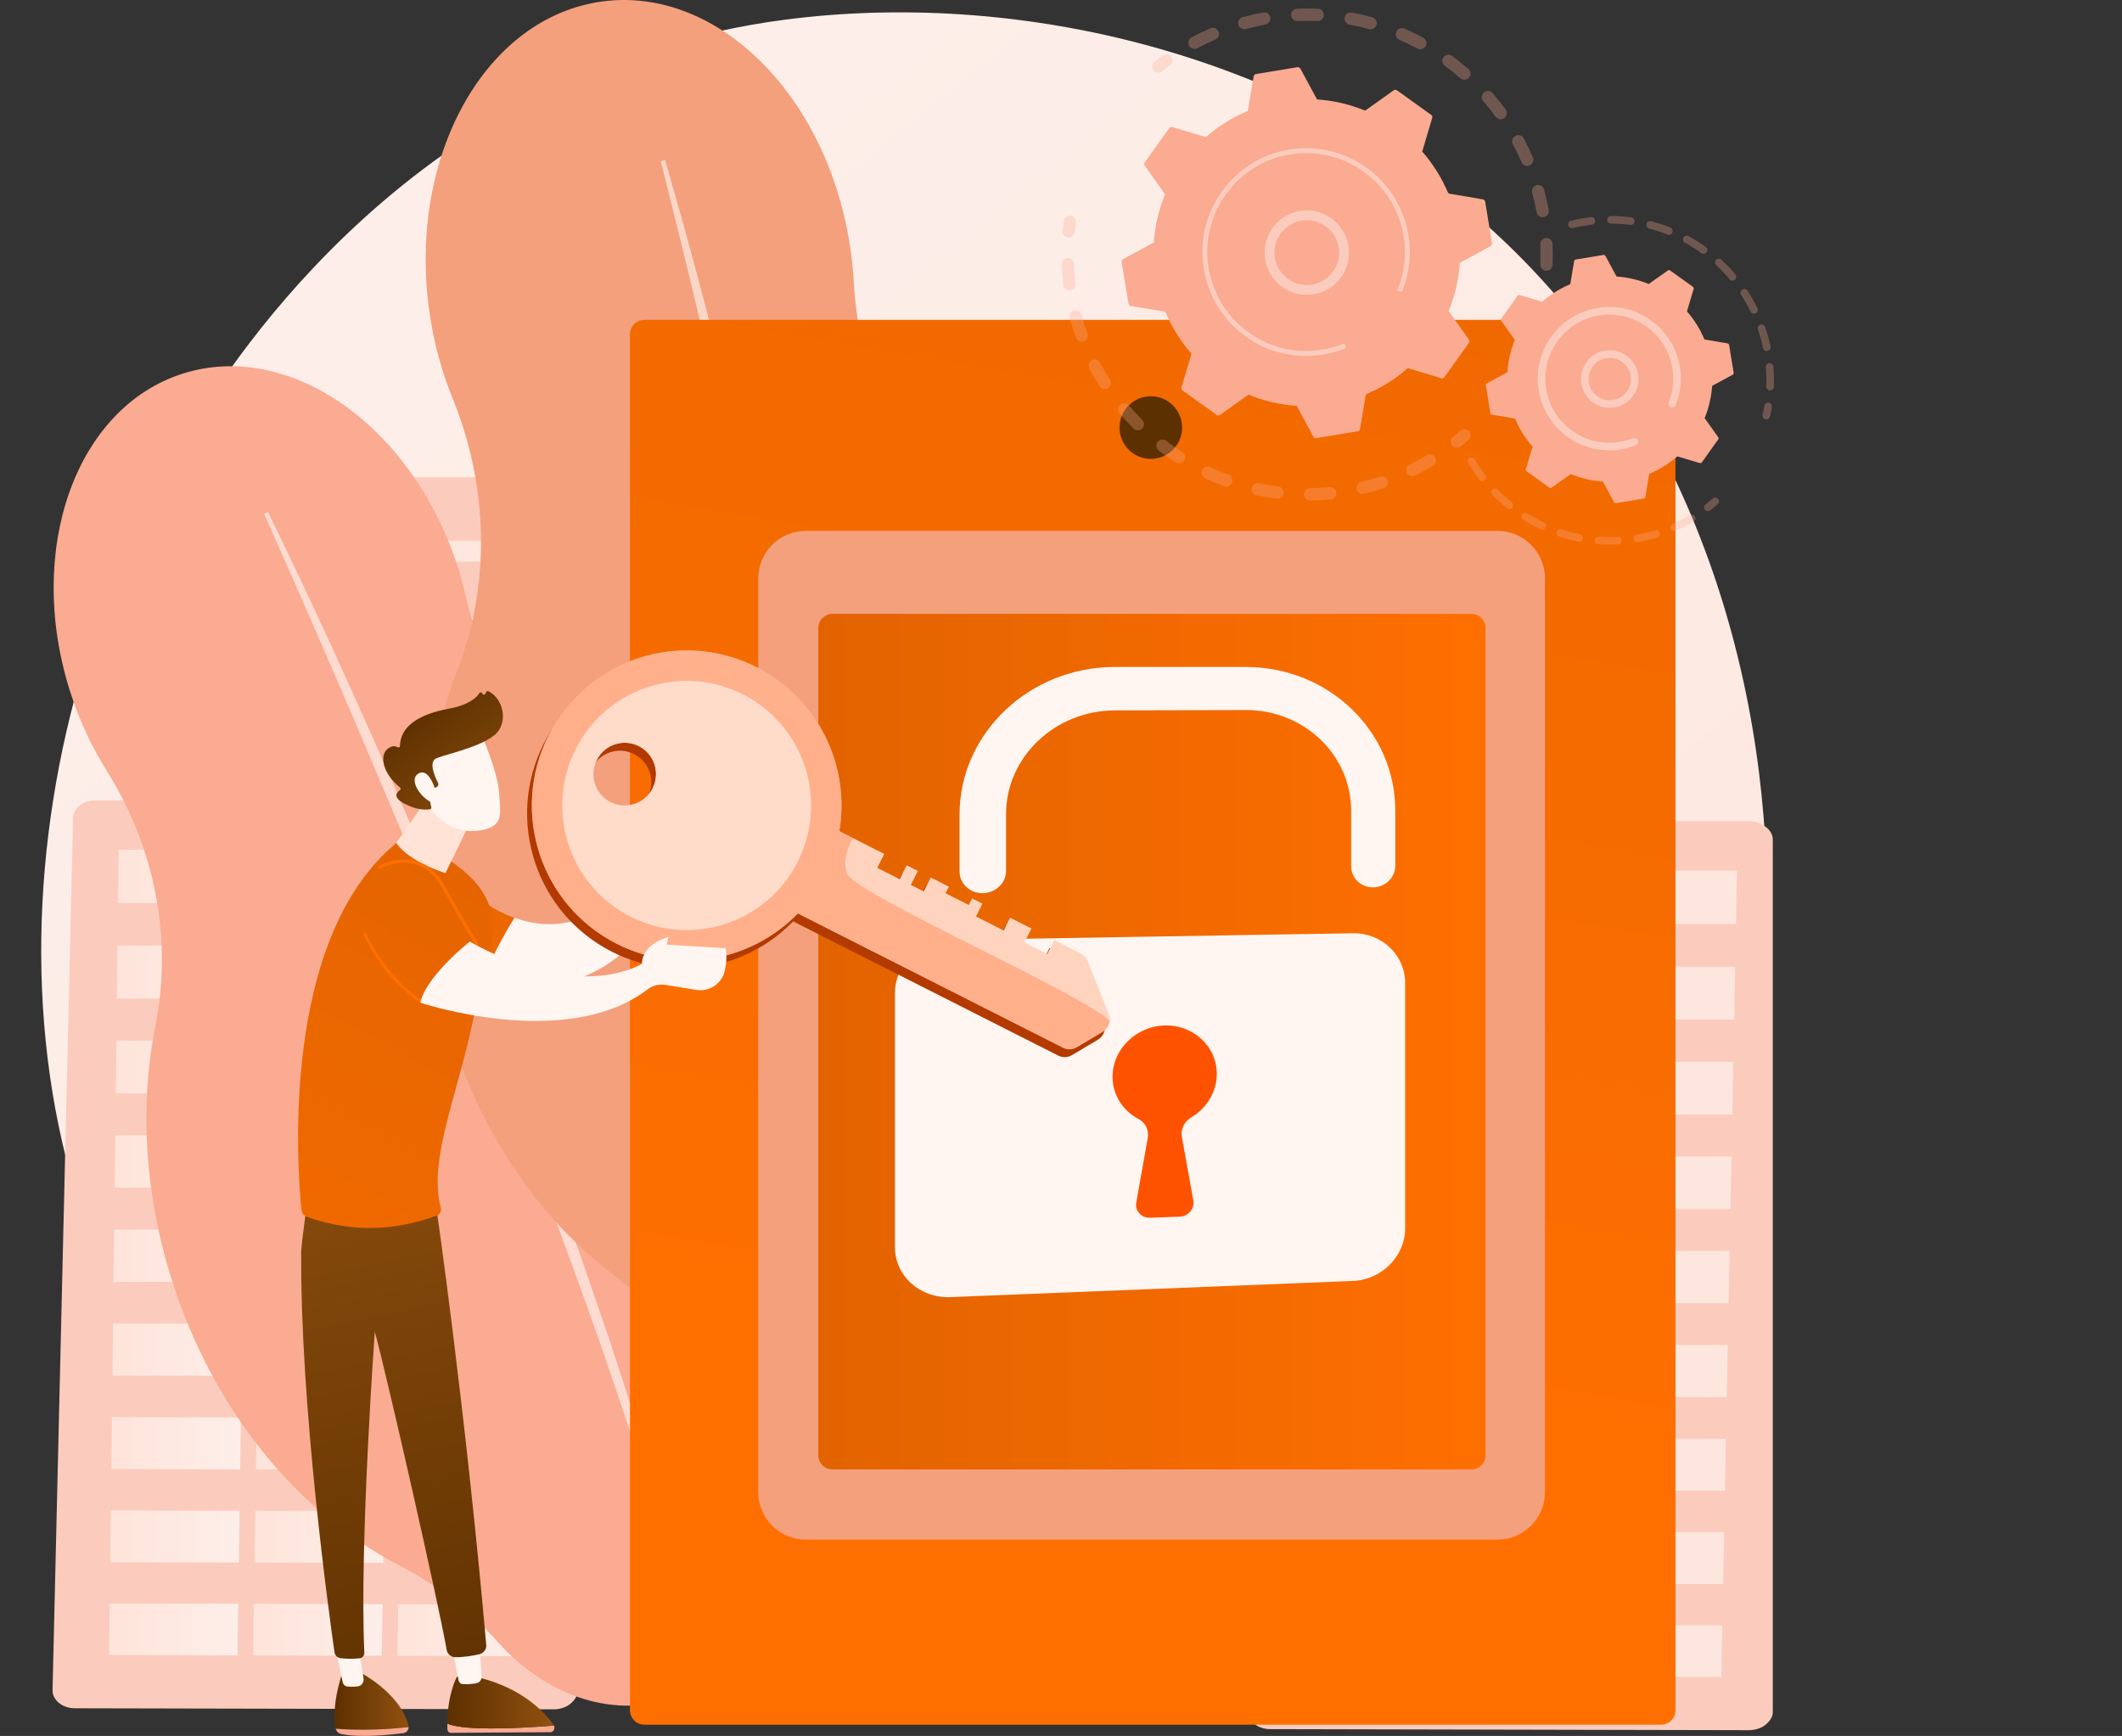 <svg width="412" height="337" viewBox="0 0 412 337" fill="none" xmlns="http://www.w3.org/2000/svg">
<rect x="0" y="0" width="412" height="337" fill="#333333" stroke="none"/>
<path d="M304.257 287.547C297.376 294.687 290.865 299.291 285.721 302.928C225.254 345.689 153.706 333.225 138.499 330.18C116.044 325.685 72.64 316.997 41.26 280.625C-6.215 225.599 1.178 138.906 38.003 81.678C44.739 71.21 80.321 13.111 152.64 3.793C196.406 -1.846 247.424 9.527 284.37 40.035C361.922 104.073 356.401 233.441 304.257 287.547Z" fill="url(#paint0_linear_1817_10094)"/>
<path d="M72.113 95.574C72.145 93.956 73.502 92.654 75.166 92.654H176.107C177.794 92.654 179.585 93.996 179.585 95.637V324.731C179.585 325.956 178.872 327.13 177.981 327.993C177.089 328.858 175.775 329.342 174.516 329.339L72.47 329.068C71.2 329.065 69.958 328.565 69.07 327.684C68.183 326.801 67.682 325.606 67.706 324.371L72.113 95.575V95.574Z" fill="#FBCCBD"/>
<g opacity="0.52">
<g style="mix-blend-mode:overlay">
<path d="M130.082 108.889L163.102 108.778L163.09 104.761L130.106 104.862L130.082 108.889Z" fill="white"/>
</g>
<g style="mix-blend-mode:overlay">
<path d="M129.992 123.689L163.148 123.541L163.136 119.49L130.016 119.627L129.992 123.689Z" fill="white"/>
</g>
<g style="mix-blend-mode:overlay">
<path d="M129.9 138.609L163.193 138.425L163.18 134.341L129.925 134.514L129.9 138.609Z" fill="white"/>
</g>
<g style="mix-blend-mode:overlay">
<path d="M129.809 153.654L163.24 153.434L163.226 149.315L129.834 149.526L129.809 153.654Z" fill="white"/>
</g>
<g style="mix-blend-mode:overlay">
<path d="M129.715 168.825L163.285 168.566L163.272 164.414L129.74 164.662L129.715 168.825Z" fill="white"/>
</g>
<g style="mix-blend-mode:overlay">
<path d="M129.527 199.547L163.379 199.211L163.367 194.988L129.554 195.314L129.527 199.547Z" fill="white"/>
</g>
<g style="mix-blend-mode:overlay">
<path d="M129.24 246.613L163.524 246.155L163.511 241.825L129.267 242.271L129.24 246.613Z" fill="white"/>
</g>
<g style="mix-blend-mode:overlay">
<path d="M129.621 184.122L163.331 183.824L163.319 179.638L129.647 179.924L129.621 184.122Z" fill="white"/>
</g>
<g style="mix-blend-mode:overlay">
<path d="M129.432 215.102L163.425 214.727L163.413 210.469L129.457 210.835L129.432 215.102Z" fill="white"/>
</g>
<g style="mix-blend-mode:overlay">
<path d="M129.336 230.792L163.474 230.375L163.461 226.081L129.361 226.486L129.336 230.792Z" fill="white"/>
</g>
<g style="mix-blend-mode:overlay">
<path d="M129.141 262.569L163.571 262.069L163.558 257.702L129.169 258.19L129.141 262.569Z" fill="white"/>
</g>
<g style="mix-blend-mode:overlay">
<path d="M129.043 278.662L163.621 278.12L163.607 273.716L129.071 274.246L129.043 278.662Z" fill="white"/>
</g>
<g style="mix-blend-mode:overlay">
<path d="M128.943 294.894L163.67 294.31L163.656 289.866L128.971 290.439L128.943 294.894Z" fill="white"/>
</g>
<g style="mix-blend-mode:overlay">
<path d="M128.844 311.267L163.72 310.639L163.706 306.158L128.872 306.773L128.844 311.267Z" fill="white"/>
</g>
<g style="mix-blend-mode:overlay">
<path d="M86.789 109.034L120.016 108.923L120.053 104.893L86.863 104.995L86.789 109.034Z" fill="white"/>
</g>
<g style="mix-blend-mode:overlay">
<path d="M86.519 123.881L119.884 123.733L119.92 119.669L86.594 119.807L86.519 123.881Z" fill="white"/>
</g>
<g style="mix-blend-mode:overlay">
<path d="M86.248 138.85L119.752 138.666L119.788 134.568L86.323 134.743L86.248 138.85Z" fill="white"/>
</g>
<g style="mix-blend-mode:overlay">
<path d="M85.975 153.944L119.618 153.722L119.654 149.59L86.05 149.802L85.975 153.944Z" fill="white"/>
</g>
<g style="mix-blend-mode:overlay">
<path d="M85.697 169.164L119.481 168.902L119.519 164.737L85.774 164.987L85.697 169.164Z" fill="white"/>
</g>
<g style="mix-blend-mode:overlay">
<path d="M85.139 199.989L119.208 199.65L119.246 195.414L85.216 195.741L85.139 199.989Z" fill="white"/>
</g>
<g style="mix-blend-mode:overlay">
<path d="M84.281 247.211L118.788 246.751L118.827 242.407L84.36 242.855L84.281 247.211Z" fill="white"/>
</g>
<g style="mix-blend-mode:overlay">
<path d="M85.42 184.511L119.346 184.212L119.383 180.011L85.496 180.299L85.42 184.511Z" fill="white"/>
</g>
<g style="mix-blend-mode:overlay">
<path d="M84.856 215.596L119.07 215.218L119.108 210.945L84.933 211.313L84.856 215.596Z" fill="white"/>
</g>
<g style="mix-blend-mode:overlay">
<path d="M84.57 231.337L118.93 230.918L118.968 226.61L84.648 227.017L84.57 231.337Z" fill="white"/>
</g>
<g style="mix-blend-mode:overlay">
<path d="M83.99 263.223L118.646 262.72L118.685 258.338L84.07 258.829L83.99 263.223Z" fill="white"/>
</g>
<g style="mix-blend-mode:overlay">
<path d="M83.697 279.372L118.501 278.827L118.541 274.407L83.777 274.94L83.697 279.372Z" fill="white"/>
</g>
<g style="mix-blend-mode:overlay">
<path d="M83.402 295.66L118.358 295.073L118.398 290.614L83.484 291.191L83.402 295.66Z" fill="white"/>
</g>
<g style="mix-blend-mode:overlay">
<path d="M83.103 312.091L118.211 311.459L118.252 306.961L83.185 307.582L83.103 312.091Z" fill="white"/>
</g>
</g>
<path d="M14.189 158.765C14.232 156.893 16.152 155.354 18.504 155.354H107.407C109.79 155.354 112.131 156.974 112.131 158.871V328.402C112.131 329.314 111.47 330.189 110.659 330.833C109.847 331.477 108.644 331.838 107.497 331.835L14.543 331.633C13.386 331.631 12.254 331.259 11.445 330.601C10.636 329.943 10.18 329.035 10.202 328.114L14.187 158.764L14.189 158.765Z" fill="#FBCCBD"/>
<path d="M79.662 175.33L104.989 175.304L105.19 164.973H79.838L79.662 175.33Z" fill="url(#paint1_linear_1817_10094)"/>
<path d="M51.273 175.325L76.575 175.297L76.748 164.973H51.421L51.273 175.325Z" fill="url(#paint2_linear_1817_10094)"/>
<path d="M22.914 175.319L48.19 175.293L48.335 164.973H23.035L22.914 175.319Z" fill="url(#paint3_linear_1817_10094)"/>
<path d="M79.346 193.872L104.629 193.885L104.829 183.623L79.522 183.614L79.346 193.872Z" fill="url(#paint4_linear_1817_10094)"/>
<path d="M51.006 193.858L76.263 193.871L76.437 183.613L51.155 183.605L51.006 193.858Z" fill="url(#paint5_linear_1817_10094)"/>
<path d="M22.695 193.844L47.927 193.856L48.073 183.603L22.817 183.596L22.695 193.844Z" fill="url(#paint6_linear_1817_10094)"/>
<path d="M79.031 212.287L104.269 212.308L104.47 202.081L79.206 202.065L79.031 212.287Z" fill="url(#paint7_linear_1817_10094)"/>
<path d="M50.74 212.263L75.953 212.285L76.125 202.062L50.888 202.045L50.74 212.263Z" fill="url(#paint8_linear_1817_10094)"/>
<path d="M22.479 212.24L47.667 212.261L47.811 202.044L22.6 202.027L22.479 212.24Z" fill="url(#paint9_linear_1817_10094)"/>
<path d="M78.717 230.638L103.911 230.667L104.11 220.475L78.891 220.451L78.717 230.638Z" fill="url(#paint10_linear_1817_10094)"/>
<path d="M50.475 230.605L75.645 230.634L75.816 220.447L50.623 220.423L50.475 230.605Z" fill="url(#paint11_linear_1817_10094)"/>
<path d="M22.264 230.572L47.408 230.602L47.553 220.421L22.384 220.395L22.264 230.572Z" fill="url(#paint12_linear_1817_10094)"/>
<path d="M78.402 248.926L103.553 248.962L103.751 238.807L78.576 238.774L78.402 248.926Z" fill="url(#paint13_linear_1817_10094)"/>
<path d="M50.211 248.883L75.338 248.921L75.509 238.769L50.358 238.736L50.211 248.883Z" fill="url(#paint14_linear_1817_10094)"/>
<path d="M22.047 248.842L47.148 248.879L47.292 238.733L22.167 238.7L22.047 248.842Z" fill="url(#paint15_linear_1817_10094)"/>
<path d="M78.09 267.149L103.197 267.195L103.395 257.074L78.263 257.032L78.09 267.149Z" fill="url(#paint16_linear_1817_10094)"/>
<path d="M49.947 267.099L75.03 267.144L75.2 257.028L50.094 256.986L49.947 267.099Z" fill="url(#paint17_linear_1817_10094)"/>
<path d="M21.832 267.048L46.889 267.093L47.034 256.981L21.952 256.941L21.832 267.048Z" fill="url(#paint18_linear_1817_10094)"/>
<path d="M77.779 285.312L102.843 285.364L103.039 275.278L77.951 275.229L77.779 285.312Z" fill="url(#paint19_linear_1817_10094)"/>
<path d="M49.685 285.251L74.725 285.305L74.895 275.223L49.831 275.175L49.685 285.251Z" fill="url(#paint20_linear_1817_10094)"/>
<path d="M21.619 285.191L46.633 285.245L46.776 275.168L21.738 275.12L21.619 285.191Z" fill="url(#paint21_linear_1817_10094)"/>
<path d="M77.469 303.41L102.49 303.472L102.686 293.42L77.641 293.363L77.469 303.41Z" fill="url(#paint22_linear_1817_10094)"/>
<path d="M49.424 303.342L74.419 303.403L74.589 293.356L49.569 293.299L49.424 303.342Z" fill="url(#paint23_linear_1817_10094)"/>
<path d="M21.406 303.273L46.378 303.335L46.52 293.292L21.525 293.235L21.406 303.273Z" fill="url(#paint24_linear_1817_10094)"/>
<path d="M77.16 321.448L102.139 321.517L102.334 311.5L77.332 311.434L77.16 321.448Z" fill="url(#paint25_linear_1817_10094)"/>
<path d="M49.162 321.37L74.115 321.439L74.284 311.427L49.306 311.361L49.162 321.37Z" fill="url(#paint26_linear_1817_10094)"/>
<path d="M21.193 321.292L46.121 321.361L46.263 311.354L21.311 311.29L21.193 321.292Z" fill="url(#paint27_linear_1817_10094)"/>
<path d="M246.255 162.813C246.299 160.941 248.219 159.401 250.57 159.401H339.473C341.857 159.401 344.197 161.021 344.197 162.919V332.45C344.197 333.362 343.536 334.237 342.725 334.881C341.914 335.525 340.711 335.885 339.563 335.883L246.609 335.681C245.452 335.679 244.32 335.307 243.511 334.649C242.703 333.991 242.246 333.082 242.268 332.162L246.254 162.812L246.255 162.813Z" fill="#FBCCBD"/>
<g opacity="0.5">
<path d="M311.727 179.378L337.053 179.351L337.255 169.021H311.904L311.727 179.378Z" fill="white"/>
<path d="M283.34 179.373L308.641 179.347L308.815 169.021H283.489L283.34 179.373Z" fill="white"/>
<path d="M254.979 179.368L280.254 179.342L280.4 169.021H255.1L254.979 179.368Z" fill="white"/>
<path d="M311.41 197.921L336.693 197.933L336.893 187.671L311.586 187.662L311.41 197.921Z" fill="white"/>
<path d="M283.072 197.906L308.33 197.918L308.502 187.662L283.22 187.653L283.072 197.906Z" fill="white"/>
<path d="M254.762 197.891L279.994 197.905L280.138 187.652L254.882 187.644L254.762 197.891Z" fill="white"/>
<path d="M311.096 216.335L336.335 216.356L336.534 206.129L311.272 206.112L311.096 216.335Z" fill="white"/>
<path d="M282.805 216.312L308.019 216.332L308.191 206.111L282.953 206.094L282.805 216.312Z" fill="white"/>
<path d="M254.545 216.288L279.733 216.309L279.878 206.092L254.665 206.076L254.545 216.288Z" fill="white"/>
<path d="M310.781 234.686L335.976 234.715L336.175 224.524L310.956 224.499L310.781 234.686Z" fill="white"/>
<path d="M282.541 234.653L307.71 234.682L307.882 224.496L282.688 224.471L282.541 234.653Z" fill="white"/>
<path d="M254.328 234.62L279.472 234.649L279.616 224.468L254.448 224.444L254.328 234.62Z" fill="white"/>
<path d="M310.469 252.973L335.62 253.011L335.817 242.854L310.642 242.821L310.469 252.973Z" fill="white"/>
<path d="M282.277 252.932L307.403 252.969L307.574 242.818L282.424 242.785L282.277 252.932Z" fill="white"/>
<path d="M254.113 252.889L279.214 252.927L279.358 242.78L254.233 242.747L254.113 252.889Z" fill="white"/>
<path d="M310.156 271.198L335.263 271.243L335.461 261.121L310.328 261.081L310.156 271.198Z" fill="white"/>
<path d="M282.014 271.147L307.095 271.192L307.266 261.076L282.159 261.035L282.014 271.147Z" fill="white"/>
<path d="M253.898 271.096L278.956 271.141L279.099 261.03L254.017 260.989L253.898 271.096Z" fill="white"/>
<path d="M309.844 289.359L334.909 289.413L335.105 279.326L310.016 279.278L309.844 289.359Z" fill="white"/>
<path d="M281.75 289.3L306.789 289.353L306.959 279.272L281.896 279.222L281.75 289.3Z" fill="white"/>
<path d="M253.684 289.24L278.699 289.293L278.842 279.216L253.802 279.167L253.684 289.24Z" fill="white"/>
<path d="M309.535 307.459L334.556 307.52L334.753 297.469L309.707 297.412L309.535 307.459Z" fill="white"/>
<path d="M281.49 307.389L306.486 307.451L306.654 297.404L281.635 297.347L281.49 307.389Z" fill="white"/>
<path d="M253.471 307.321L278.441 307.382L278.584 297.341L253.588 297.284L253.471 307.321Z" fill="white"/>
<path d="M309.227 325.495L334.204 325.564L334.399 315.547L309.398 315.483L309.227 325.495Z" fill="white"/>
<path d="M281.229 325.417L306.182 325.487L306.35 315.475L281.373 315.41L281.229 325.417Z" fill="white"/>
<path d="M253.258 325.341L278.187 325.41L278.329 315.401L253.377 315.337L253.258 325.341Z" fill="white"/>
</g>
<path d="M157.872 208.93C150.617 186.119 136.578 167.939 119.95 157.253C105.086 147.699 94.375 132.82 90.41 115.634C89.993 113.828 89.498 112.016 88.922 110.205C80.195 82.771 56.261 65.908 35.463 72.541C14.665 79.175 4.879 106.792 13.605 134.226C15.389 139.836 17.81 145.002 20.71 149.616C29.964 164.339 33.586 181.998 30.181 199.078C27.138 214.342 27.964 231.528 33.404 248.631C41.516 274.137 58.109 293.854 77.323 303.78C84.591 307.534 91.144 312.583 96.57 318.685C105.588 328.823 118.297 333.588 129.973 329.864C142.57 325.846 150.439 313.074 151.005 298.172C151.325 289.739 153.306 281.473 156.533 273.659C164.153 255.211 165.21 231.997 157.874 208.933L157.872 208.93Z" fill="#FAAB91"/>
<path opacity="0.57" d="M52.031 99.402C60.514 116.667 68.436 134.191 76.172 151.799C78.108 156.2 79.973 160.632 81.852 165.057L84.669 171.696L87.431 178.358C89.255 182.807 91.141 187.23 92.915 191.701L98.237 205.109C101.67 214.093 105.18 223.048 108.445 232.096C110.084 236.617 111.812 241.106 113.358 245.661L118.062 259.303C124.148 277.553 129.778 295.965 134.461 314.628L133.657 314.84L129.619 301.01L128.617 297.552L127.529 294.118L125.34 287.256L123.164 280.392C122.443 278.103 121.637 275.84 120.877 273.563C119.327 269.018 117.814 264.463 116.235 259.929C109.801 241.833 103.125 223.825 96.079 205.956C92.486 197.049 88.972 188.112 85.317 179.229L82.594 172.56L79.816 165.914C77.966 161.481 76.117 157.049 74.222 152.636C70.508 143.776 66.731 134.943 62.882 126.142C59.078 117.32 55.191 108.532 51.277 99.759L52.029 99.404L52.031 99.402Z" fill="white"/>
<path d="M218.571 163.589C215.18 138.676 203.972 117.324 188.753 103.251C175.148 90.671 166.778 73.337 165.77 54.839C165.665 52.895 165.478 50.931 165.209 48.953C161.132 18.991 139.493 -2.794 116.878 0.292C94.263 3.378 79.236 30.169 83.314 60.131C84.147 66.258 85.716 72.041 87.877 77.339C94.775 94.248 95.345 113.171 88.779 130.22C82.911 145.455 80.684 163.382 83.226 182.06C87.018 209.917 100.583 233.323 118.6 247.077C125.415 252.28 131.262 258.692 135.761 265.987C143.237 278.11 155.477 285.346 168.173 283.614C181.87 281.745 192.264 269.961 195.517 254.65C197.357 245.984 200.878 237.794 205.602 230.297C216.755 212.598 221.999 188.777 218.572 163.589H218.571Z" fill="#F4A07D"/>
<path opacity="0.57" d="M129.136 31.084C134.786 50.482 139.808 70.047 144.627 89.663C145.833 94.567 146.961 99.49 148.105 104.408L149.82 111.786L151.473 119.179C152.556 124.112 153.707 129.03 154.733 133.975L157.815 148.81C159.744 158.726 161.756 168.626 163.501 178.577C164.38 183.552 165.356 188.508 166.134 193.501L168.538 208.464C171.541 228.446 174.043 248.514 175.528 268.669L174.661 268.742L172.977 253.704L172.565 249.945L172.058 246.196L171.03 238.701L170.018 231.205C169.685 228.707 169.258 226.22 168.884 223.727C168.101 218.745 167.358 213.757 166.543 208.781C163.154 188.896 159.501 169.055 155.44 149.293C153.335 139.428 151.313 129.545 149.138 119.694L147.528 112.301L145.855 104.922C144.743 100.002 143.631 95.081 142.469 90.172C140.229 80.335 137.92 70.512 135.529 60.709C133.191 50.893 130.759 41.097 128.297 31.314L129.135 31.081L129.136 31.084Z" fill="white"/>
<path d="M322.515 62.096H125.104C123.561 62.096 122.311 63.348 122.311 64.893V332.018C122.311 333.563 123.561 334.815 125.104 334.815H322.515C324.057 334.815 325.308 333.563 325.308 332.018V64.893C325.308 63.348 324.057 62.096 322.515 62.096Z" fill="url(#paint28_linear_1817_10094)"/>
<path d="M290.75 103.067H156.436C151.344 103.067 147.217 107.2 147.217 112.299V289.66C147.217 294.758 151.344 298.891 156.436 298.891H290.75C295.842 298.891 299.969 294.758 299.969 289.66V112.299C299.969 107.2 295.842 103.067 290.75 103.067Z" fill="#F4A07D"/>
<path d="M285.668 119.176H161.638C160.111 119.176 158.873 120.416 158.873 121.945V282.499C158.873 284.028 160.111 285.268 161.638 285.268H285.668C287.195 285.268 288.433 284.028 288.433 282.499V121.945C288.433 120.416 287.195 119.176 285.668 119.176Z" fill="url(#paint29_linear_1817_10094)"/>
<path d="M227.734 87.306C230.105 84.931 230.105 81.081 227.734 78.706C225.362 76.331 221.517 76.331 219.146 78.706C216.774 81.081 216.774 84.931 219.146 87.306C221.517 89.68 225.362 89.68 227.734 87.306Z" fill="url(#paint30_linear_1817_10094)"/>
<path d="M262.673 181.175L184.544 182.475C178.598 182.575 173.76 187.205 173.76 192.817V242.086C173.76 247.698 178.598 252.053 184.544 251.814L262.673 248.672C268.284 248.446 272.818 243.867 272.818 238.444V190.827C272.818 185.403 268.284 181.082 262.673 181.176V181.175Z" fill="url(#paint31_linear_1817_10094)"/>
<path d="M266.627 172.264C264.261 172.299 262.339 170.47 262.339 168.18V157.396C262.339 146.579 253.202 137.804 241.89 137.837L216.438 137.911C204.835 137.945 195.326 146.978 195.326 158.048V169.083C195.326 171.428 193.311 173.358 190.823 173.396C188.329 173.433 186.305 171.557 186.305 169.205V158.136C186.305 142.335 199.9 129.48 216.438 129.48H241.89C257.96 129.48 270.902 141.966 270.902 157.312V168.063C270.902 170.347 268.99 172.227 266.627 172.263V172.264Z" fill="url(#paint32_linear_1817_10094)"/>
<path d="M236.249 208.48C236.249 203.005 231.475 198.706 225.673 199.1C220.541 199.45 216.297 203.565 216.021 208.477C215.806 212.29 217.898 215.586 221.079 217.252C222.432 217.961 223.104 219.455 222.841 220.933L220.61 233.468C220.327 235.064 221.607 236.466 223.293 236.406L229.026 236.2C230.704 236.14 231.976 234.652 231.695 233.082L229.465 220.662C229.2 219.181 229.969 217.71 231.325 216.897C234.274 215.132 236.249 211.999 236.249 208.477V208.48Z" fill="url(#paint33_linear_1817_10094)"/>
<path d="M79.333 335.292C79.335 335.185 79.327 335.075 79.301 334.966C77.68 328.534 69.639 324.529 69.639 324.529L66.453 324.779C64.62 330.448 64.857 333.924 65.15 335.474C65.159 335.517 65.172 335.559 65.183 335.6C67.811 335.836 73.222 335.989 79.333 335.293V335.292Z" fill="url(#paint34_linear_1817_10094)"/>
<path d="M65.184 335.599C65.326 336.116 65.706 336.518 66.195 336.621C69.934 337.408 75.877 336.776 78.372 336.449C78.923 336.377 79.325 335.867 79.334 335.292C73.222 335.989 67.812 335.834 65.184 335.599Z" fill="#FAAB91"/>
<path d="M65.172 320.025L66.522 326.531C66.621 327.007 66.986 327.365 67.429 327.407C67.971 327.458 68.744 327.488 69.52 327.374C70.216 327.272 70.701 326.563 70.578 325.803L69.64 320.027H65.172V320.025Z" fill="#FFF6F2"/>
<path d="M93.133 335.517C89.613 335.419 87.794 335.004 86.852 334.619C86.85 334.968 86.852 335.325 86.863 335.695C86.876 336.089 87.168 336.404 87.527 336.403L106.849 336.278C107.465 336.274 107.825 335.557 107.558 334.992C105.025 335.202 98.572 335.67 93.133 335.517Z" fill="#FAAB91"/>
<path d="M107.559 334.99C107.536 334.94 107.516 334.89 107.483 334.844C105.776 332.457 101.431 327.702 92.843 325.64L88.722 325.51C88.722 325.51 86.888 328.703 86.853 334.617C87.795 335.002 89.615 335.418 93.134 335.516C98.573 335.669 105.026 335.199 107.559 334.99Z" fill="url(#paint35_linear_1817_10094)"/>
<path d="M87.775 319.451C87.841 319.755 88.697 324.384 89.029 326.179C89.108 326.605 89.441 326.919 89.835 326.941C90.541 326.981 91.678 326.984 92.656 326.718C93.183 326.575 93.539 326.036 93.501 325.438L93.04 318.116L87.775 319.451Z" fill="url(#paint36_linear_1817_10094)"/>
<path d="M84.654 233.982C84.654 233.982 90.321 272.979 94.411 319.384C94.487 320.249 93.8 321.001 92.952 321.179C91.703 321.443 89.867 321.756 88.346 321.712C87.534 321.689 86.855 321.087 86.719 320.285C85.326 312.103 75.384 268.191 72.774 258.526C72.774 258.526 69.777 299.58 70.735 320.878C70.759 321.408 70.371 321.867 69.846 321.927C69.048 322.02 67.772 322.09 66.148 321.918C65.532 321.852 65.035 321.386 64.946 320.771C63.954 313.846 58.242 272.629 58.484 242.936C58.497 241.261 60.447 227.505 60.447 227.505L84.656 233.982H84.654Z" fill="url(#paint37_linear_1817_10094)"/>
<path d="M86.848 168.402L87.607 188.807C89.762 189.551 91.814 190.128 93.768 190.559C94.991 186.619 97.682 181.783 99.885 178.187C91.788 175.321 86.848 168.4 86.848 168.4V168.402Z" fill="url(#paint38_linear_1817_10094)"/>
<path d="M59.593 236.23C59.011 236.022 58.604 235.494 58.54 234.878C57.787 227.556 54.137 182.158 77.175 163.483C77.175 163.483 78.496 160.022 89.356 168.531C100.216 177.039 94.401 185.957 91.801 198.258C88.655 213.142 83.135 225.309 85.577 234.47C85.745 235.101 85.413 235.766 84.8 235.992C76.365 239.104 67.961 239.208 59.591 236.23H59.593Z" fill="url(#paint39_linear_1817_10094)"/>
<path d="M86.16 149.881C86.153 150.527 76.953 163.611 76.953 163.611C76.953 163.611 78.604 166.867 86.487 169.511L93.291 155.501L86.16 149.881Z" fill="#FFE3D6"/>
<path d="M81.604 194.651C81.547 194.651 81.487 194.634 81.436 194.6C74.088 189.628 70.63 181.602 70.596 181.522C70.532 181.369 70.603 181.194 70.755 181.13C70.908 181.065 71.082 181.136 71.147 181.288C71.179 181.367 74.573 189.233 81.771 194.103C81.908 194.195 81.943 194.381 81.851 194.518C81.794 194.603 81.7 194.649 81.604 194.649V194.651Z" fill="url(#paint40_linear_1817_10094)"/>
<path d="M92.55 183.528C92.452 183.528 92.356 183.479 92.299 183.391C92.277 183.357 90.032 179.857 85.755 172.19C84.441 169.832 82.712 168.338 80.619 167.752C77.153 166.781 73.811 168.643 73.779 168.661C73.634 168.74 73.454 168.693 73.371 168.55C73.29 168.406 73.34 168.223 73.483 168.142C73.627 168.06 77.063 166.134 80.774 167.175C83.029 167.805 84.881 169.394 86.277 171.897C90.543 179.544 92.779 183.032 92.801 183.066C92.891 183.205 92.851 183.391 92.711 183.479C92.661 183.512 92.604 183.527 92.55 183.527V183.528Z" fill="url(#paint41_linear_1817_10094)"/>
<path d="M93.403 142.383C93.403 142.383 96.677 149.913 96.896 153.865C97.116 157.816 97.966 160.38 93.403 161.177C88.841 161.972 84.996 159.697 82.913 155.76C82.913 155.76 79.651 149.694 80.382 147.21C81.114 144.727 93.403 142.384 93.403 142.384V142.383Z" fill="url(#paint42_linear_1817_10094)"/>
<path d="M84.473 152.929L84.733 152.815C85.064 152.669 85.205 152.275 85.039 151.954C84.395 150.709 83.141 147.856 84.761 147.191C86.849 146.333 95.122 144.644 96.907 141.704C98.623 138.879 97.103 135.232 94.819 134.195C94.666 134.125 94.486 134.18 94.408 134.33L94.217 134.69C94.088 134.937 93.723 134.899 93.645 134.632C93.571 134.374 93.229 134.325 93.087 134.552C92.539 135.431 91.057 136.857 87.096 137.589C81.466 138.63 77.745 140.911 77.651 144.807C77.645 145.055 77.382 145.192 77.171 145.063C76.755 144.809 76.09 144.69 75.201 145.438C73.655 146.74 74.288 150.117 77.677 152.895C77.838 153.028 77.837 153.279 77.662 153.392C77.047 153.793 76.131 154.745 78.505 156.015C80.96 157.329 82.792 157.221 83.498 157.105C83.674 157.076 83.787 156.906 83.748 156.732L82.995 153.308C82.953 153.114 83.099 152.931 83.298 152.931H84.472L84.473 152.929Z" fill="url(#paint43_linear_1817_10094)"/>
<path d="M84.614 153.652C84.614 153.652 83.365 148.842 81.212 150.191C79.058 151.539 82.329 155.579 84.061 155.759L84.614 153.651V153.652Z" fill="url(#paint44_linear_1817_10094)"/>
<path d="M126.999 166.867C126.999 166.867 125.358 163.954 125.463 162.538C125.567 161.123 124.686 159.045 125.624 159.198C126.562 159.353 126.754 159.226 127.009 160.924C127.264 162.622 130.221 170.039 126.999 166.865V166.867Z" fill="url(#paint45_linear_1817_10094)"/>
<path d="M127.308 162.236L127.271 168.055C116.165 180.062 107.175 180.769 99.886 178.188C97.682 181.784 94.991 186.619 93.769 190.56C123.429 197.108 130.412 169.805 130.412 169.805C134.429 168.138 135.239 167.163 135.066 166.071L127.308 162.235V162.236Z" fill="url(#paint46_linear_1817_10094)"/>
<path d="M135.849 156.464C134.901 156.079 133.046 152.537 132.691 153.702C132.335 154.866 132.841 156.464 132.691 156.959C132.54 157.455 130.229 163.154 130.69 164.42C131.023 165.333 132.859 165.198 133.14 166.693C133.233 167.189 133.628 167.545 134.088 167.546C134.548 167.546 134.943 167.191 135.036 166.694C135.074 166.495 136.796 156.849 135.849 156.464Z" fill="#FFF6F2"/>
<path d="M105.578 144.344C98.088 159.177 104.025 177.28 118.838 184.779C130.876 190.875 145.074 188.089 153.99 178.867L205.455 204.923C206.31 205.355 207.326 205.32 208.148 204.829L213.182 201.827C213.268 201.775 213.35 201.719 213.429 201.659C213.451 201.642 213.473 201.625 213.495 201.607C213.553 201.56 213.61 201.511 213.663 201.461C213.681 201.444 213.7 201.427 213.718 201.409C213.784 201.342 213.849 201.274 213.908 201.203C213.908 201.203 213.911 201.2 213.911 201.199C214.543 200.429 214.735 199.354 214.348 198.383L210.259 188.116C210.006 187.483 209.531 186.963 208.922 186.654L203.768 184.044L202.403 186.747L197.975 184.505L199.339 181.802L195.196 179.705L193.941 182.19L188.56 179.465L189.815 176.98L187.81 175.964L187.164 177.243L182.652 174.959L183.298 173.68L179.79 171.903L178.425 174.605L175.918 173.336L177.283 170.634L175.11 169.534L173.746 172.235L169.401 170.035L170.766 167.333L164.659 164.241L162.044 162.917C164.175 150.261 157.999 137.16 145.961 131.065C131.148 123.565 113.069 129.51 105.58 144.343L105.578 144.344ZM123.112 146.393C126.111 147.911 127.313 151.578 125.797 154.581C124.281 157.584 120.619 158.788 117.62 157.27C114.621 155.752 113.419 152.085 114.935 149.082C116.451 146.078 120.112 144.875 123.112 146.393Z" fill="url(#paint47_linear_1817_10094)"/>
<path d="M147.294 153.433L171.69 165.784L170.326 168.487L174.67 170.686L176.035 167.984L178.207 169.084L176.842 171.786L179.349 173.056L180.714 170.353L184.223 172.13L183.576 173.409L188.088 175.693L188.734 174.415L190.739 175.43L189.484 177.915L194.865 180.64L196.121 178.155L200.264 180.253L198.899 182.955L203.327 185.197L204.692 182.495L209.847 185.104C210.455 185.413 210.93 185.933 211.183 186.567L215.273 196.833C215.782 198.112 215.287 199.573 214.106 200.278L209.073 203.28C208.249 203.771 207.233 203.806 206.379 203.374L144.252 171.92L147.291 153.433H147.294Z" fill="#FFD4BF"/>
<path d="M119.763 183.231C134.576 190.73 152.655 184.785 160.144 169.953C167.633 155.12 161.697 137.017 146.884 129.518C132.071 122.018 113.993 127.963 106.503 142.795C99.014 157.628 104.951 175.731 119.763 183.231ZM118.546 155.72C115.546 154.202 114.344 150.535 115.861 147.532C117.377 144.529 121.038 143.325 124.038 144.843C127.037 146.361 128.239 150.028 126.723 153.031C125.207 156.035 121.545 157.238 118.546 155.72Z" fill="#FF9F71"/>
<path d="M154.914 177.318L206.379 203.374C207.234 203.806 208.251 203.771 209.073 203.28L214.106 200.278C214.866 199.825 215.336 199.06 215.444 198.232C210.754 193.143 166.167 173.647 164.499 169.634C163.906 168.207 163.805 166.046 165.583 162.694L162.968 161.37C165.099 148.714 158.923 135.613 146.884 129.518C132.071 122.018 113.993 127.963 106.503 142.795C99.014 157.628 104.951 175.731 119.763 183.231C131.802 189.326 146 186.539 154.916 177.318H154.914ZM124.038 144.844C127.037 146.362 128.239 150.029 126.723 153.032C125.207 156.036 121.545 157.239 118.546 155.721C115.546 154.203 114.344 150.537 115.861 147.533C117.377 144.53 121.038 143.326 124.038 144.844Z" fill="url(#paint48_linear_1817_10094)"/>
<path d="M122.425 177.96C134.331 183.987 148.862 179.21 154.881 167.288C160.901 155.367 156.129 140.816 144.224 134.789C132.319 128.761 117.787 133.539 111.768 145.46C105.749 157.382 110.52 171.932 122.425 177.96ZM118.547 155.72C115.547 154.202 114.345 150.536 115.861 147.532C117.377 144.529 121.039 143.325 124.038 144.843C127.038 146.361 128.24 150.028 126.724 153.031C125.208 156.035 121.546 157.238 118.547 155.72Z" fill="#FFDBCA"/>
<path d="M81.603 194.651C81.603 194.651 109.905 204.138 125.736 192.069C126.718 191.321 127.956 190.994 129.174 191.192L135.221 192.178C137.76 192.592 140.178 190.945 140.725 188.429C141.037 186.993 141.187 185.423 140.869 184.075L129.453 183.385L129.779 181.902C129.779 181.902 124.732 183.139 124.632 187.092C124.632 187.092 112.794 194.856 91.206 182.805C91.206 182.805 82.798 189.393 81.603 194.651Z" fill="#FFF6F2"/>
<g opacity="0.3">
<path d="M300.202 52.569C299.544 52.543 299.031 51.985 299.059 51.326C299.111 50.043 299.108 48.74 299.051 47.452C299.022 46.799 299.521 46.247 300.168 46.206C300.176 46.206 300.184 46.206 300.191 46.204C300.85 46.175 301.408 46.686 301.437 47.346C301.498 48.703 301.5 50.074 301.444 51.424C301.419 52.041 300.93 52.529 300.328 52.568C300.287 52.571 300.245 52.572 300.202 52.569ZM298.343 41.199C298.111 39.931 297.823 38.661 297.485 37.423C297.312 36.787 297.687 36.129 298.324 35.955C298.963 35.783 299.616 36.158 299.79 36.794C300.144 38.096 300.448 39.434 300.692 40.768C300.811 41.418 300.382 42.041 299.733 42.16C299.686 42.169 299.638 42.175 299.592 42.177C298.997 42.215 298.453 41.802 298.343 41.199ZM295.418 31.485C294.911 30.303 294.347 29.13 293.74 27.995C293.428 27.414 293.648 26.689 294.229 26.377C294.81 26.066 295.534 26.284 295.846 26.866C296.484 28.06 297.078 29.296 297.612 30.54C297.872 31.147 297.591 31.849 296.986 32.11C296.856 32.166 296.723 32.196 296.59 32.205C296.1 32.236 295.623 31.961 295.418 31.483V31.485ZM290.395 22.67C289.637 21.63 288.824 20.613 287.982 19.642C287.549 19.144 287.601 18.389 288.098 17.955C288.595 17.522 289.35 17.574 289.783 18.072C290.67 19.093 291.525 20.165 292.324 21.259C292.713 21.792 292.596 22.54 292.064 22.93C291.874 23.07 291.655 23.144 291.436 23.158C291.042 23.184 290.645 23.012 290.395 22.671V22.67ZM283.536 15.195C282.569 14.352 281.551 13.538 280.513 12.778C279.98 12.388 279.865 11.64 280.253 11.107C280.643 10.574 281.39 10.457 281.922 10.848C283.015 11.649 284.086 12.504 285.103 13.391C285.601 13.825 285.654 14.58 285.221 15.078C285.003 15.33 284.703 15.467 284.396 15.486C284.094 15.506 283.784 15.41 283.538 15.195H283.536ZM275.197 9.426C274.065 8.818 272.894 8.25 271.715 7.74C271.11 7.478 270.831 6.775 271.093 6.169C271.355 5.563 272.057 5.283 272.662 5.546C273.903 6.083 275.136 6.68 276.327 7.32C276.908 7.632 277.127 8.357 276.814 8.939C276.611 9.317 276.234 9.541 275.836 9.567C275.621 9.58 275.401 9.537 275.197 9.427V9.426ZM230.858 8.869C230.547 8.286 230.768 7.562 231.349 7.251C232.541 6.614 233.777 6.022 235.022 5.489C235.629 5.229 236.331 5.512 236.589 6.119C236.849 6.726 236.566 7.428 235.96 7.688C234.777 8.193 233.603 8.757 232.472 9.362C232.317 9.444 232.152 9.489 231.987 9.5C231.534 9.529 231.084 9.296 230.856 8.869H230.858ZM265.794 5.654C264.557 5.313 263.289 5.021 262.027 4.788C261.378 4.668 260.95 4.043 261.07 3.395C261.19 2.745 261.812 2.32 262.461 2.437C263.79 2.683 265.124 2.989 266.428 3.349C267.064 3.524 267.437 4.182 267.262 4.819C267.124 5.325 266.681 5.665 266.187 5.695C266.058 5.704 265.926 5.69 265.794 5.654ZM240.433 4.785C240.261 4.148 240.638 3.492 241.275 3.32C242.578 2.966 243.915 2.665 245.247 2.423C245.896 2.303 246.517 2.737 246.634 3.386C246.752 4.036 246.321 4.658 245.672 4.776C244.407 5.005 243.136 5.292 241.898 5.627C241.819 5.649 241.739 5.661 241.662 5.666C241.106 5.701 240.585 5.343 240.434 4.784L240.433 4.785ZM255.786 4.081C254.504 4.026 253.204 4.025 251.919 4.08C251.26 4.108 250.703 3.596 250.675 2.936C250.648 2.285 251.146 1.733 251.793 1.692C251.801 1.692 251.809 1.692 251.818 1.692C253.17 1.634 254.54 1.635 255.89 1.692C256.548 1.721 257.06 2.279 257.031 2.938C257.004 3.554 256.517 4.042 255.915 4.08C255.873 4.082 255.83 4.084 255.786 4.081Z" fill="#FAAB91"/>
<path d="M224.975 14.106C225.21 14.091 225.442 14.007 225.641 13.849C226.123 13.466 226.621 13.087 227.122 12.72C227.655 12.331 227.772 11.583 227.383 11.049C226.995 10.516 226.247 10.398 225.714 10.788C225.188 11.173 224.664 11.571 224.157 11.974C223.64 12.385 223.554 13.138 223.964 13.654C224.216 13.973 224.6 14.127 224.977 14.104L224.975 14.106Z" fill="#FAAB91"/>
</g>
<g opacity="0.3">
<path d="M207.565 46.121C208.14 46.085 208.621 45.636 208.678 45.042C208.736 44.428 208.809 43.805 208.894 43.191C208.983 42.536 208.526 41.933 207.874 41.843C207.217 41.753 206.617 42.211 206.527 42.864C206.439 43.511 206.362 44.167 206.3 44.813C206.237 45.471 206.719 46.055 207.375 46.118C207.439 46.124 207.504 46.125 207.565 46.12V46.121Z" fill="#FAAB91"/>
<path d="M254.408 97.168C253.748 97.177 253.206 96.649 253.196 95.988C253.186 95.328 253.713 94.786 254.373 94.776C255.628 94.758 256.903 94.686 258.174 94.562C258.826 94.497 259.414 94.98 259.477 95.637C259.542 96.294 259.061 96.88 258.404 96.943C257.853 96.996 257.303 97.041 256.755 97.075C255.972 97.125 255.182 97.155 254.405 97.168H254.408ZM263.389 94.985C263.237 94.343 263.634 93.699 264.275 93.546C265.508 93.253 266.74 92.906 267.939 92.512C268.565 92.305 269.241 92.648 269.446 93.276C269.651 93.903 269.31 94.579 268.683 94.785C267.42 95.199 266.123 95.566 264.826 95.873C264.759 95.889 264.691 95.898 264.625 95.903C264.055 95.94 263.525 95.561 263.389 94.985ZM247.91 96.815C246.592 96.653 245.262 96.431 243.958 96.156C243.313 96.02 242.899 95.386 243.035 94.74C243.171 94.094 243.804 93.681 244.449 93.816C245.687 94.077 246.95 94.287 248.202 94.441C248.856 94.522 249.321 95.119 249.241 95.775C249.169 96.354 248.695 96.785 248.132 96.821C248.06 96.826 247.984 96.824 247.909 96.815H247.91ZM273.118 91.786C272.828 91.192 273.075 90.477 273.668 90.187C274.804 89.632 275.93 89.021 277.014 88.372C277.58 88.033 278.313 88.218 278.651 88.785C278.99 89.352 278.805 90.086 278.239 90.425C277.096 91.108 275.912 91.751 274.716 92.336C274.571 92.407 274.42 92.446 274.268 92.455C273.8 92.486 273.338 92.234 273.118 91.786ZM237.702 94.382C236.453 93.932 235.205 93.423 233.993 92.868C233.394 92.594 233.129 91.885 233.404 91.284C233.678 90.683 234.386 90.42 234.986 90.694C236.137 91.221 237.322 91.705 238.51 92.131C239.131 92.355 239.453 93.039 239.23 93.66C239.064 94.123 238.642 94.42 238.181 94.45C238.023 94.459 237.861 94.439 237.702 94.382ZM228.274 89.764C227.15 89.051 226.043 88.281 224.984 87.478C224.459 87.079 224.355 86.329 224.754 85.804C225.153 85.276 225.901 85.173 226.426 85.573C227.433 86.337 228.485 87.068 229.553 87.746C230.109 88.099 230.276 88.837 229.923 89.396C229.709 89.732 229.358 89.925 228.989 89.949C228.746 89.964 228.496 89.906 228.274 89.765V89.764ZM220.076 83.2C219.133 82.257 218.219 81.265 217.36 80.25C216.933 79.746 216.996 78.992 217.499 78.564C218.003 78.136 218.756 78.2 219.183 78.704C219.999 79.668 220.868 80.61 221.763 81.507C222.23 81.973 222.231 82.731 221.764 83.197C221.55 83.412 221.275 83.529 220.995 83.546C220.665 83.567 220.328 83.451 220.076 83.198V83.2ZM213.502 75.001C212.788 73.875 212.113 72.705 211.497 71.525C211.191 70.939 211.418 70.217 212.003 69.911C212.586 69.606 213.309 69.832 213.614 70.417C214.198 71.538 214.838 72.648 215.518 73.717C215.872 74.274 215.707 75.013 215.15 75.368C214.974 75.479 214.78 75.54 214.586 75.552C214.165 75.579 213.743 75.381 213.502 74.999V75.001ZM208.886 65.551C208.438 64.299 208.038 63.01 207.696 61.721C207.526 61.083 207.906 60.428 208.544 60.259C209.179 60.09 209.835 60.469 210.004 61.108C210.328 62.332 210.709 63.557 211.134 64.746C211.356 65.367 211.034 66.051 210.413 66.275C210.305 66.314 210.194 66.335 210.085 66.343C209.567 66.375 209.069 66.064 208.886 65.552V65.551ZM206.456 55.326C206.335 54.353 206.242 53.365 206.18 52.388C206.158 52.035 206.139 51.681 206.124 51.329C206.096 50.67 206.6 50.1 207.268 50.086C207.926 50.058 208.483 50.57 208.511 51.231C208.526 51.566 208.543 51.901 208.563 52.238C208.623 53.167 208.71 54.105 208.825 55.031C208.908 55.686 208.443 56.284 207.788 56.366C207.764 56.368 207.738 56.372 207.714 56.373C207.09 56.413 206.534 55.959 206.455 55.327L206.456 55.326Z" fill="#FAAB91"/>
<path d="M282.938 86.946C283.175 86.932 283.41 86.846 283.609 86.686C284.114 86.281 284.618 85.858 285.111 85.428C285.608 84.995 285.659 84.239 285.226 83.741C284.792 83.243 284.038 83.191 283.541 83.626C283.073 84.034 282.594 84.436 282.115 84.821C281.601 85.234 281.518 85.987 281.93 86.502C282.184 86.818 282.564 86.971 282.938 86.948V86.946Z" fill="#FAAB91"/>
</g>
<path d="M285.195 66.572C285.333 66.378 285.334 66.118 285.195 65.924L281.261 60.378C282.47 57.441 283.219 54.29 283.434 51.029L289.402 47.791C289.612 47.677 289.726 47.444 289.687 47.208L288.354 39.16C288.316 38.924 288.131 38.74 287.897 38.701L281.205 37.566C279.951 34.548 278.225 31.809 276.134 29.42L278.07 22.9C278.137 22.672 278.053 22.425 277.86 22.287L271.234 17.54C271.04 17.401 270.78 17.4 270.586 17.54L265.048 21.48C262.116 20.269 258.968 19.518 255.712 19.303L252.478 13.327C252.364 13.117 252.132 13.002 251.896 13.041L243.859 14.376C243.623 14.415 243.439 14.599 243.4 14.834L242.267 21.537C239.253 22.792 236.517 24.52 234.132 26.614L227.621 24.676C227.393 24.608 227.147 24.693 227.009 24.886L222.267 31.521C222.129 31.715 222.128 31.975 222.267 32.169L226.202 37.715C224.993 40.651 224.243 43.802 224.029 47.064L218.06 50.302C217.85 50.414 217.736 50.649 217.775 50.885L219.108 58.933C219.147 59.169 219.331 59.353 219.565 59.392L226.258 60.526C227.512 63.544 229.238 66.284 231.329 68.673L229.393 75.192C229.325 75.421 229.41 75.667 229.603 75.806L236.229 80.553C236.423 80.692 236.682 80.693 236.876 80.553L242.414 76.613C245.347 77.824 248.493 78.575 251.751 78.79L254.984 84.766C255.097 84.975 255.331 85.091 255.566 85.052L263.604 83.717C263.839 83.678 264.024 83.493 264.062 83.259L265.195 76.558C268.209 75.302 270.945 73.573 273.331 71.48L279.842 73.418C280.07 73.486 280.316 73.401 280.454 73.208L285.195 66.573V66.572Z" fill="#FAAB91"/>
<path d="M253.051 57.217C248.55 56.842 245.194 52.872 245.567 48.365C245.748 46.181 246.768 44.2 248.438 42.784C250.107 41.369 252.227 40.689 254.408 40.871C258.909 41.247 262.265 45.217 261.891 49.724C261.55 53.824 258.238 56.975 254.254 57.229C253.859 57.255 253.457 57.251 253.051 57.217ZM249.672 44.245C248.391 45.331 247.61 46.849 247.47 48.524C247.184 51.979 249.758 55.024 253.208 55.31C256.66 55.599 259.7 53.02 259.987 49.565C260.273 46.109 257.7 43.065 254.249 42.778C253.936 42.752 253.626 42.749 253.318 42.768C251.981 42.853 250.712 43.362 249.672 44.244V44.245Z" fill="#FBCCBD"/>
<path d="M254.835 69.061C255.519 69.018 256.206 68.94 256.891 68.826C257.107 68.79 257.321 68.751 257.536 68.708C258.594 68.497 259.634 68.201 260.639 67.828C260.652 67.823 260.666 67.818 260.68 67.812C260.719 67.797 260.757 67.782 260.796 67.767C260.871 67.738 260.947 67.708 261.022 67.679C261.219 67.602 261.336 67.406 261.323 67.204C261.319 67.156 261.309 67.106 261.29 67.059C261.193 66.813 260.915 66.693 260.67 66.79C259.407 67.291 258.083 67.657 256.733 67.881C250.027 68.996 243.545 66.465 239.308 61.742C236.952 59.115 235.29 55.809 234.671 52.074C234.562 51.42 234.488 50.764 234.447 50.111C234.169 45.712 235.399 41.388 237.995 37.756C240.976 33.583 245.401 30.822 250.457 29.983C260.896 28.25 270.789 35.341 272.52 45.789C272.626 46.433 272.7 47.08 272.74 47.729C272.917 50.534 272.48 53.348 271.449 55.966C271.422 56.034 271.412 56.103 271.416 56.171C271.427 56.349 271.54 56.516 271.718 56.585C271.964 56.681 272.241 56.562 272.338 56.315C273.421 53.567 273.88 50.613 273.694 47.668C273.651 46.988 273.574 46.309 273.462 45.633C271.645 34.662 261.252 27.22 250.301 29.038C244.995 29.92 240.349 32.818 237.218 37.198C234.493 41.012 233.201 45.551 233.494 50.169C233.537 50.855 233.616 51.544 233.729 52.231C234.61 57.546 237.503 62.197 241.877 65.332C245.686 68.061 250.221 69.354 254.834 69.061H254.835Z" fill="#FBCCBD"/>
<g opacity="0.3">
<path d="M342.988 81.43C343.307 81.41 343.586 81.184 343.66 80.856C343.798 80.244 343.919 79.621 344.02 79.002C344.086 78.6 343.814 78.219 343.411 78.154C343.009 78.086 342.63 78.362 342.565 78.763C342.468 79.354 342.352 79.949 342.221 80.532C342.132 80.929 342.381 81.325 342.778 81.415C342.848 81.43 342.919 81.435 342.988 81.43Z" fill="#FAAB91"/>
<path d="M343.648 75.797C343.24 75.782 342.924 75.439 342.94 75.031C342.978 74.002 342.965 72.96 342.901 71.933C342.887 71.717 342.87 71.499 342.852 71.281C342.818 70.875 343.119 70.517 343.525 70.483C343.91 70.466 344.288 70.75 344.322 71.157C344.342 71.385 344.359 71.612 344.373 71.838C344.441 72.916 344.456 74.009 344.413 75.087C344.399 75.468 344.097 75.772 343.724 75.795C343.7 75.796 343.675 75.796 343.649 75.795L343.648 75.797ZM342.31 67.571C342.054 66.349 341.722 65.132 341.32 63.955C341.188 63.569 341.394 63.15 341.78 63.017C342.163 62.886 342.584 63.092 342.716 63.478C343.137 64.712 343.487 65.988 343.755 67.268C343.838 67.668 343.582 68.059 343.183 68.143C343.148 68.15 343.113 68.155 343.078 68.156C342.718 68.179 342.387 67.934 342.31 67.571ZM339.889 60.488C339.343 59.368 338.722 58.27 338.041 57.226C337.819 56.884 337.915 56.426 338.256 56.204C338.598 55.981 339.054 56.077 339.277 56.419C339.991 57.515 340.642 58.666 341.215 59.84C341.393 60.207 341.242 60.649 340.875 60.828C340.786 60.871 340.692 60.895 340.599 60.901C340.309 60.919 340.024 60.765 339.889 60.488ZM335.806 54.216C335.001 53.263 334.129 52.351 333.217 51.507C332.918 51.23 332.9 50.762 333.176 50.463C333.451 50.165 333.918 50.145 334.218 50.422C335.175 51.307 336.088 52.263 336.932 53.264C337.196 53.575 337.155 54.041 336.845 54.305C336.719 54.41 336.568 54.468 336.417 54.477C336.191 54.492 335.963 54.403 335.806 54.217V54.216ZM330.316 49.133C329.305 48.405 328.24 47.733 327.148 47.135C326.792 46.939 326.661 46.49 326.856 46.133C327.051 45.774 327.5 45.643 327.857 45.84C329 46.467 330.117 47.172 331.177 47.935C331.507 48.173 331.584 48.634 331.346 48.966C331.211 49.153 331.006 49.259 330.793 49.272C330.629 49.283 330.459 49.238 330.316 49.135V49.133ZM323.761 45.54C322.604 45.08 321.408 44.688 320.205 44.376C319.811 44.274 319.574 43.871 319.676 43.477C319.778 43.082 320.179 42.845 320.575 42.947C321.836 43.275 323.091 43.685 324.304 44.167C324.683 44.318 324.868 44.747 324.718 45.126C324.609 45.4 324.354 45.573 324.079 45.591C323.973 45.598 323.865 45.582 323.76 45.54H323.761ZM316.53 43.661C315.3 43.499 314.042 43.414 312.794 43.407C312.387 43.405 312.059 43.072 312.062 42.664C312.064 42.256 312.395 41.934 312.804 41.929C314.113 41.938 315.431 42.028 316.721 42.196C317.125 42.25 317.41 42.62 317.357 43.025C317.311 43.38 317.019 43.644 316.673 43.666C316.626 43.668 316.578 43.667 316.53 43.661ZM304.476 43.736C304.379 43.34 304.622 42.941 305.019 42.844C306.114 42.577 307.243 42.364 308.371 42.213C308.542 42.189 308.713 42.169 308.884 42.148C309.285 42.09 309.655 42.391 309.701 42.796C309.749 43.202 309.459 43.568 309.054 43.615C308.894 43.633 308.732 43.654 308.569 43.676C307.489 43.819 306.412 44.022 305.368 44.277C305.325 44.288 305.282 44.294 305.239 44.296C304.889 44.318 304.563 44.087 304.476 43.734V43.736Z" fill="#FAAB91"/>
</g>
<g opacity="0.3">
<path d="M314.154 105.688C312.871 105.753 311.572 105.739 310.293 105.649C309.887 105.62 309.581 105.268 309.609 104.86C309.638 104.453 309.994 104.151 310.398 104.175C311.617 104.261 312.855 104.273 314.08 104.211C314.486 104.191 314.833 104.504 314.854 104.912C314.874 105.317 314.566 105.662 314.164 105.687C314.16 105.687 314.156 105.687 314.154 105.687V105.688ZM317.142 104.658C317.073 104.256 317.342 103.875 317.744 103.806C318.952 103.598 320.159 103.314 321.332 102.963C321.72 102.848 322.133 103.069 322.25 103.46C322.366 103.851 322.144 104.261 321.755 104.379C320.525 104.747 319.26 105.045 317.995 105.262C317.968 105.267 317.942 105.269 317.915 105.272C317.544 105.295 317.207 105.036 317.142 104.66V104.658ZM306.463 105.141C305.201 104.893 303.943 104.566 302.725 104.169C302.338 104.043 302.126 103.625 302.252 103.237C302.378 102.849 302.793 102.639 303.181 102.764C304.343 103.143 305.543 103.455 306.747 103.692C307.147 103.771 307.407 104.158 307.329 104.558C307.264 104.894 306.979 105.132 306.652 105.153C306.591 105.156 306.527 105.153 306.463 105.141ZM324.41 102.664C324.246 102.291 324.416 101.855 324.789 101.691C325.911 101.198 327.014 100.632 328.066 100.007C328.417 99.799 328.869 99.916 329.077 100.264C329.284 100.615 329.169 101.068 328.818 101.276C327.715 101.932 326.558 102.527 325.381 103.043C325.3 103.078 325.215 103.099 325.131 103.104C324.831 103.123 324.537 102.956 324.41 102.663V102.664ZM299.135 102.749C297.972 102.206 296.831 101.586 295.742 100.906C295.396 100.689 295.29 100.234 295.506 99.888C295.722 99.542 296.177 99.435 296.523 99.652C297.562 100.302 298.65 100.894 299.76 101.411C300.128 101.583 300.289 102.023 300.116 102.392C299.999 102.646 299.755 102.8 299.494 102.817C299.375 102.825 299.253 102.804 299.136 102.749H299.135ZM292.593 98.666C291.592 97.859 290.631 96.982 289.737 96.062C289.453 95.771 289.459 95.303 289.75 95.019C290.041 94.735 290.508 94.741 290.793 95.032C291.646 95.909 292.563 96.745 293.518 97.516C293.835 97.772 293.885 98.237 293.63 98.554C293.495 98.722 293.301 98.816 293.102 98.828C292.925 98.839 292.742 98.786 292.593 98.666ZM287.215 93.133C286.435 92.108 285.713 91.026 285.066 89.918C284.86 89.566 284.979 89.114 285.331 88.908C285.682 88.701 286.133 88.822 286.34 89.172C286.956 90.229 287.646 91.261 288.389 92.238C288.636 92.562 288.574 93.026 288.249 93.273C288.129 93.365 287.989 93.413 287.85 93.422C287.612 93.437 287.371 93.337 287.215 93.133Z" fill="#FAAB91"/>
<path d="M331.641 99.237C331.783 99.229 331.924 99.178 332.045 99.084C332.545 98.698 333.035 98.295 333.503 97.885C333.81 97.617 333.841 97.151 333.574 96.843C333.306 96.537 332.84 96.505 332.534 96.772C332.087 97.162 331.62 97.547 331.144 97.915C330.821 98.163 330.763 98.629 331.011 98.951C331.167 99.152 331.406 99.251 331.642 99.236L331.641 99.237Z" fill="#FAAB91"/>
</g>
<path d="M333.599 85.314C333.691 85.184 333.692 85.01 333.599 84.879L330.967 81.169C331.776 79.204 332.278 77.096 332.421 74.913L336.415 72.746C336.556 72.67 336.632 72.513 336.605 72.357L335.714 66.971C335.688 66.813 335.565 66.69 335.408 66.663L330.929 65.904C330.09 63.885 328.935 62.052 327.536 60.452L328.831 56.09C328.876 55.937 328.82 55.772 328.69 55.679L324.256 52.502C324.126 52.41 323.953 52.409 323.822 52.502L320.117 55.138C318.154 54.328 316.049 53.825 313.869 53.682L311.705 49.682C311.629 49.541 311.473 49.465 311.316 49.492L305.937 50.384C305.779 50.411 305.657 50.534 305.63 50.69L304.872 55.175C302.855 56.016 301.025 57.172 299.428 58.574L295.071 57.276C294.918 57.231 294.753 57.287 294.661 57.417L291.488 61.858C291.396 61.987 291.395 62.161 291.488 62.291L294.12 66.001C293.311 67.966 292.809 70.075 292.666 72.257L288.672 74.424C288.532 74.499 288.455 74.656 288.482 74.814L289.373 80.2C289.4 80.358 289.522 80.48 289.679 80.507L294.158 81.266C294.997 83.286 296.152 85.118 297.552 86.718L296.256 91.08C296.211 91.233 296.267 91.399 296.397 91.491L300.831 94.668C300.961 94.76 301.134 94.761 301.265 94.668L304.971 92.033C306.933 92.843 309.038 93.345 311.218 93.489L313.382 97.488C313.458 97.628 313.615 97.705 313.771 97.679L319.15 96.786C319.308 96.759 319.43 96.637 319.457 96.48L320.215 91.995C322.232 91.154 324.062 89.998 325.659 88.597L330.016 89.894C330.169 89.939 330.334 89.883 330.426 89.753L333.599 85.313V85.314Z" fill="#FAAB91"/>
<path d="M312.082 79.153C310.596 79.031 309.249 78.335 308.286 77.195C307.323 76.057 306.861 74.611 306.985 73.123C307.239 70.054 309.937 67.769 313.006 68.019C316.072 68.275 318.359 70.98 318.103 74.049C317.979 75.535 317.285 76.886 316.148 77.85C315.223 78.633 314.095 79.086 312.908 79.162C312.635 79.179 312.359 79.176 312.081 79.153H312.082ZM308.455 73.245C308.364 74.339 308.703 75.403 309.411 76.241C310.12 77.078 311.112 77.59 312.203 77.681C313.296 77.771 314.357 77.431 315.196 76.722C316.032 76.014 316.543 75.019 316.634 73.926C316.822 71.668 315.14 69.679 312.885 69.491C312.681 69.474 312.48 69.472 312.282 69.485C310.286 69.611 308.626 71.191 308.455 73.245Z" fill="#FBCCBD"/>
<path d="M313.325 87.396C313.79 87.366 314.258 87.312 314.728 87.235C315.661 87.081 316.58 86.831 317.459 86.492C317.499 86.476 317.538 86.46 317.578 86.446C317.882 86.326 318.063 86.024 318.044 85.713C318.039 85.638 318.022 85.562 317.993 85.488C317.844 85.109 317.414 84.924 317.036 85.073C316.217 85.398 315.36 85.636 314.488 85.779C314.44 85.788 314.392 85.795 314.345 85.802C312.278 86.125 310.209 85.92 308.29 85.233C307.248 84.86 306.251 84.344 305.322 83.69C305.315 83.685 305.308 83.679 305.299 83.674C305.276 83.657 305.253 83.642 305.23 83.626C302.533 81.692 300.747 78.824 300.205 75.547C300.135 75.123 300.086 74.699 300.06 74.275C299.879 71.428 300.676 68.628 302.357 66.277C304.288 63.576 307.152 61.789 310.425 61.246C313.695 60.705 316.985 61.469 319.682 63.401C322.38 65.335 324.165 68.203 324.707 71.48C324.776 71.896 324.824 72.315 324.85 72.734C324.966 74.551 324.682 76.372 324.015 78.066C323.973 78.17 323.958 78.278 323.965 78.383C323.982 78.66 324.155 78.915 324.431 79.023C324.81 79.171 325.237 78.987 325.388 78.606C326.135 76.711 326.451 74.673 326.324 72.641C326.294 72.172 326.241 71.703 326.164 71.237C325.556 67.57 323.56 64.361 320.541 62.199C317.523 60.037 313.846 59.178 310.185 59.789C306.523 60.396 303.319 62.395 301.159 65.418C299.279 68.049 298.387 71.181 298.588 74.367C298.619 74.839 298.672 75.314 298.751 75.789C299.927 82.886 306.305 87.845 313.327 87.398L313.325 87.396Z" fill="#FBCCBD"/>
<defs>
<linearGradient id="paint0_linear_1817_10094" x1="384.698" y1="433.902" x2="87.486" y2="65.279" gradientUnits="userSpaceOnUse">
<stop stop-color="#FEE4DA"/>
<stop offset="1" stop-color="#FDEEE9"/>
</linearGradient>
<linearGradient id="paint1_linear_1817_10094" x1="79.662" y1="170.152" x2="105.19" y2="170.152" gradientUnits="userSpaceOnUse">
<stop stop-color="#FEE4DA"/>
<stop offset="1" stop-color="#FDEEE9"/>
</linearGradient>
<linearGradient id="paint2_linear_1817_10094" x1="51.273" y1="170.149" x2="76.748" y2="170.149" gradientUnits="userSpaceOnUse">
<stop stop-color="#FEE4DA"/>
<stop offset="1" stop-color="#FDEEE9"/>
</linearGradient>
<linearGradient id="paint3_linear_1817_10094" x1="22.914" y1="170.147" x2="48.335" y2="170.147" gradientUnits="userSpaceOnUse">
<stop stop-color="#FEE4DA"/>
<stop offset="1" stop-color="#FDEEE9"/>
</linearGradient>
<linearGradient id="paint4_linear_1817_10094" x1="79.346" y1="188.749" x2="104.829" y2="188.749" gradientUnits="userSpaceOnUse">
<stop stop-color="#FEE4DA"/>
<stop offset="1" stop-color="#FDEEE9"/>
</linearGradient>
<linearGradient id="paint5_linear_1817_10094" x1="51.006" y1="188.739" x2="76.437" y2="188.739" gradientUnits="userSpaceOnUse">
<stop stop-color="#FEE4DA"/>
<stop offset="1" stop-color="#FDEEE9"/>
</linearGradient>
<linearGradient id="paint6_linear_1817_10094" x1="22.695" y1="188.726" x2="48.073" y2="188.726" gradientUnits="userSpaceOnUse">
<stop stop-color="#FEE4DA"/>
<stop offset="1" stop-color="#FDEEE9"/>
</linearGradient>
<linearGradient id="paint7_linear_1817_10094" x1="79.031" y1="207.186" x2="104.47" y2="207.186" gradientUnits="userSpaceOnUse">
<stop stop-color="#FEE4DA"/>
<stop offset="1" stop-color="#FDEEE9"/>
</linearGradient>
<linearGradient id="paint8_linear_1817_10094" x1="50.74" y1="207.166" x2="76.125" y2="207.166" gradientUnits="userSpaceOnUse">
<stop stop-color="#FEE4DA"/>
<stop offset="1" stop-color="#FDEEE9"/>
</linearGradient>
<linearGradient id="paint9_linear_1817_10094" x1="22.479" y1="207.144" x2="47.811" y2="207.144" gradientUnits="userSpaceOnUse">
<stop stop-color="#FEE4DA"/>
<stop offset="1" stop-color="#FDEEE9"/>
</linearGradient>
<linearGradient id="paint10_linear_1817_10094" x1="78.717" y1="225.559" x2="104.11" y2="225.559" gradientUnits="userSpaceOnUse">
<stop stop-color="#FEE4DA"/>
<stop offset="1" stop-color="#FDEEE9"/>
</linearGradient>
<linearGradient id="paint11_linear_1817_10094" x1="50.475" y1="225.529" x2="75.816" y2="225.529" gradientUnits="userSpaceOnUse">
<stop stop-color="#FEE4DA"/>
<stop offset="1" stop-color="#FDEEE9"/>
</linearGradient>
<linearGradient id="paint12_linear_1817_10094" x1="22.264" y1="225.498" x2="47.553" y2="225.498" gradientUnits="userSpaceOnUse">
<stop stop-color="#FEE4DA"/>
<stop offset="1" stop-color="#FDEEE9"/>
</linearGradient>
<linearGradient id="paint13_linear_1817_10094" x1="78.402" y1="243.867" x2="103.751" y2="243.867" gradientUnits="userSpaceOnUse">
<stop stop-color="#FEE4DA"/>
<stop offset="1" stop-color="#FDEEE9"/>
</linearGradient>
<linearGradient id="paint14_linear_1817_10094" x1="50.211" y1="243.829" x2="75.509" y2="243.829" gradientUnits="userSpaceOnUse">
<stop stop-color="#FEE4DA"/>
<stop offset="1" stop-color="#FDEEE9"/>
</linearGradient>
<linearGradient id="paint15_linear_1817_10094" x1="22.047" y1="243.79" x2="47.292" y2="243.79" gradientUnits="userSpaceOnUse">
<stop stop-color="#FEE4DA"/>
<stop offset="1" stop-color="#FDEEE9"/>
</linearGradient>
<linearGradient id="paint16_linear_1817_10094" x1="78.09" y1="262.114" x2="103.395" y2="262.114" gradientUnits="userSpaceOnUse">
<stop stop-color="#FEE4DA"/>
<stop offset="1" stop-color="#FDEEE9"/>
</linearGradient>
<linearGradient id="paint17_linear_1817_10094" x1="49.947" y1="262.065" x2="75.2" y2="262.065" gradientUnits="userSpaceOnUse">
<stop stop-color="#FEE4DA"/>
<stop offset="1" stop-color="#FDEEE9"/>
</linearGradient>
<linearGradient id="paint18_linear_1817_10094" x1="21.832" y1="262.017" x2="47.034" y2="262.017" gradientUnits="userSpaceOnUse">
<stop stop-color="#FEE4DA"/>
<stop offset="1" stop-color="#FDEEE9"/>
</linearGradient>
<linearGradient id="paint19_linear_1817_10094" x1="77.779" y1="280.297" x2="103.039" y2="280.297" gradientUnits="userSpaceOnUse">
<stop stop-color="#FEE4DA"/>
<stop offset="1" stop-color="#FDEEE9"/>
</linearGradient>
<linearGradient id="paint20_linear_1817_10094" x1="49.685" y1="280.24" x2="74.895" y2="280.24" gradientUnits="userSpaceOnUse">
<stop stop-color="#FEE4DA"/>
<stop offset="1" stop-color="#FDEEE9"/>
</linearGradient>
<linearGradient id="paint21_linear_1817_10094" x1="21.619" y1="280.182" x2="46.776" y2="280.182" gradientUnits="userSpaceOnUse">
<stop stop-color="#FEE4DA"/>
<stop offset="1" stop-color="#FDEEE9"/>
</linearGradient>
<linearGradient id="paint22_linear_1817_10094" x1="77.469" y1="298.417" x2="102.686" y2="298.417" gradientUnits="userSpaceOnUse">
<stop stop-color="#FEE4DA"/>
<stop offset="1" stop-color="#FDEEE9"/>
</linearGradient>
<linearGradient id="paint23_linear_1817_10094" x1="49.424" y1="298.35" x2="74.589" y2="298.35" gradientUnits="userSpaceOnUse">
<stop stop-color="#FEE4DA"/>
<stop offset="1" stop-color="#FDEEE9"/>
</linearGradient>
<linearGradient id="paint24_linear_1817_10094" x1="21.406" y1="298.285" x2="46.52" y2="298.285" gradientUnits="userSpaceOnUse">
<stop stop-color="#FEE4DA"/>
<stop offset="1" stop-color="#FDEEE9"/>
</linearGradient>
<linearGradient id="paint25_linear_1817_10094" x1="77.16" y1="316.475" x2="102.334" y2="316.475" gradientUnits="userSpaceOnUse">
<stop stop-color="#FEE4DA"/>
<stop offset="1" stop-color="#FDEEE9"/>
</linearGradient>
<linearGradient id="paint26_linear_1817_10094" x1="49.162" y1="316.4" x2="74.284" y2="316.4" gradientUnits="userSpaceOnUse">
<stop stop-color="#FEE4DA"/>
<stop offset="1" stop-color="#FDEEE9"/>
</linearGradient>
<linearGradient id="paint27_linear_1817_10094" x1="21.193" y1="316.325" x2="46.263" y2="316.325" gradientUnits="userSpaceOnUse">
<stop stop-color="#FEE4DA"/>
<stop offset="1" stop-color="#FDEEE9"/>
</linearGradient>
<linearGradient id="paint28_linear_1817_10094" x1="283.712" y1="-151.446" x2="210.25" y2="276.501" gradientUnits="userSpaceOnUse">
<stop stop-color="#E26300"/>
<stop offset="1" stop-color="#FF6F00"/>
</linearGradient>
<linearGradient id="paint29_linear_1817_10094" x1="158.873" y1="202.221" x2="288.433" y2="202.221" gradientUnits="userSpaceOnUse">
<stop stop-color="#E26300"/>
<stop offset="1" stop-color="#FF6F00"/>
</linearGradient>
<linearGradient id="paint30_linear_1817_10094" x1="233.743" y1="59.195" x2="273.25" y2="-31.85" gradientUnits="userSpaceOnUse">
<stop stop-color="#5D3000"/>
<stop offset="1" stop-color="#91510F"/>
</linearGradient>
<linearGradient id="paint31_linear_1817_10094" x1="237.326" y1="118.204" x2="148.386" y2="733.828" gradientUnits="userSpaceOnUse">
<stop stop-color="#FFF6F2"/>
<stop offset="1" stop-color="#FFF6F2"/>
</linearGradient>
<linearGradient id="paint32_linear_1817_10094" x1="235.001" y1="117.867" x2="146.06" y2="733.492" gradientUnits="userSpaceOnUse">
<stop stop-color="#FFF6F2"/>
<stop offset="1" stop-color="#FFF6F2"/>
</linearGradient>
<linearGradient id="paint33_linear_1817_10094" x1="240.066" y1="188.221" x2="370.385" y2="-70.537" gradientUnits="userSpaceOnUse">
<stop stop-color="#FF5200"/>
<stop offset="1" stop-color="#FF5200"/>
</linearGradient>
<linearGradient id="paint34_linear_1817_10094" x1="64.949" y1="330.163" x2="79.333" y2="330.163" gradientUnits="userSpaceOnUse">
<stop stop-color="#5D3000"/>
<stop offset="1" stop-color="#91510F"/>
</linearGradient>
<linearGradient id="paint35_linear_1817_10094" x1="86.853" y1="330.529" x2="107.561" y2="330.529" gradientUnits="userSpaceOnUse">
<stop stop-color="#5D3000"/>
<stop offset="1" stop-color="#91510F"/>
</linearGradient>
<linearGradient id="paint36_linear_1817_10094" x1="90.973" y1="316.318" x2="89.738" y2="340.456" gradientUnits="userSpaceOnUse">
<stop stop-color="#FFF6F2"/>
<stop offset="1" stop-color="#FFF6F2"/>
</linearGradient>
<linearGradient id="paint37_linear_1817_10094" x1="87.162" y1="336.417" x2="58.648" y2="200.636" gradientUnits="userSpaceOnUse">
<stop stop-color="#5D3000"/>
<stop offset="1" stop-color="#91510F"/>
</linearGradient>
<linearGradient id="paint38_linear_1817_10094" x1="116.208" y1="150.869" x2="53.273" y2="220.207" gradientUnits="userSpaceOnUse">
<stop stop-color="#E26300"/>
<stop offset="1" stop-color="#FF6F00"/>
</linearGradient>
<linearGradient id="paint39_linear_1817_10094" x1="103.993" y1="154.724" x2="12.198" y2="322.981" gradientUnits="userSpaceOnUse">
<stop stop-color="#E26300"/>
<stop offset="1" stop-color="#FF6F00"/>
</linearGradient>
<linearGradient id="paint40_linear_1817_10094" x1="85.433" y1="117.565" x2="82.461" y2="140.235" gradientUnits="userSpaceOnUse">
<stop stop-color="#E26300"/>
<stop offset="1" stop-color="#FF6F00"/>
</linearGradient>
<linearGradient id="paint41_linear_1817_10094" x1="90.619" y1="118.245" x2="87.646" y2="140.914" gradientUnits="userSpaceOnUse">
<stop stop-color="#E26300"/>
<stop offset="1" stop-color="#FF6F00"/>
</linearGradient>
<linearGradient id="paint42_linear_1817_10094" x1="95.596" y1="147.634" x2="57.534" y2="177.909" gradientUnits="userSpaceOnUse">
<stop stop-color="#FFF6F2"/>
<stop offset="1" stop-color="#FFF6F2"/>
</linearGradient>
<linearGradient id="paint43_linear_1817_10094" x1="80.917" y1="137.658" x2="98.374" y2="160.104" gradientUnits="userSpaceOnUse">
<stop stop-color="#5D3000"/>
<stop offset="1" stop-color="#91510F"/>
</linearGradient>
<linearGradient id="paint44_linear_1817_10094" x1="91.769" y1="145.973" x2="73.038" y2="160.285" gradientUnits="userSpaceOnUse">
<stop stop-color="#FFF6F2"/>
<stop offset="1" stop-color="#FFF6F2"/>
</linearGradient>
<linearGradient id="paint45_linear_1817_10094" x1="136.056" y1="155.446" x2="96.391" y2="189.662" gradientUnits="userSpaceOnUse">
<stop stop-color="#FFF6F2"/>
<stop offset="1" stop-color="#FFF6F2"/>
</linearGradient>
<linearGradient id="paint46_linear_1817_10094" x1="136.882" y1="158.64" x2="98.272" y2="191.947" gradientUnits="userSpaceOnUse">
<stop stop-color="#FFF6F2"/>
<stop offset="1" stop-color="#FFF6F2"/>
</linearGradient>
<linearGradient id="paint47_linear_1817_10094" x1="87.508" y1="87.082" x2="187.863" y2="219.387" gradientUnits="userSpaceOnUse">
<stop stop-color="#B13900"/>
<stop offset="1" stop-color="#B43A00"/>
</linearGradient>
<linearGradient id="paint48_linear_1817_10094" x1="169.874" y1="147.788" x2="207.966" y2="51.068" gradientUnits="userSpaceOnUse">
<stop stop-color="#FFB08B"/>
<stop offset="1" stop-color="#FFC0A3"/>
</linearGradient>
</defs>
</svg>
